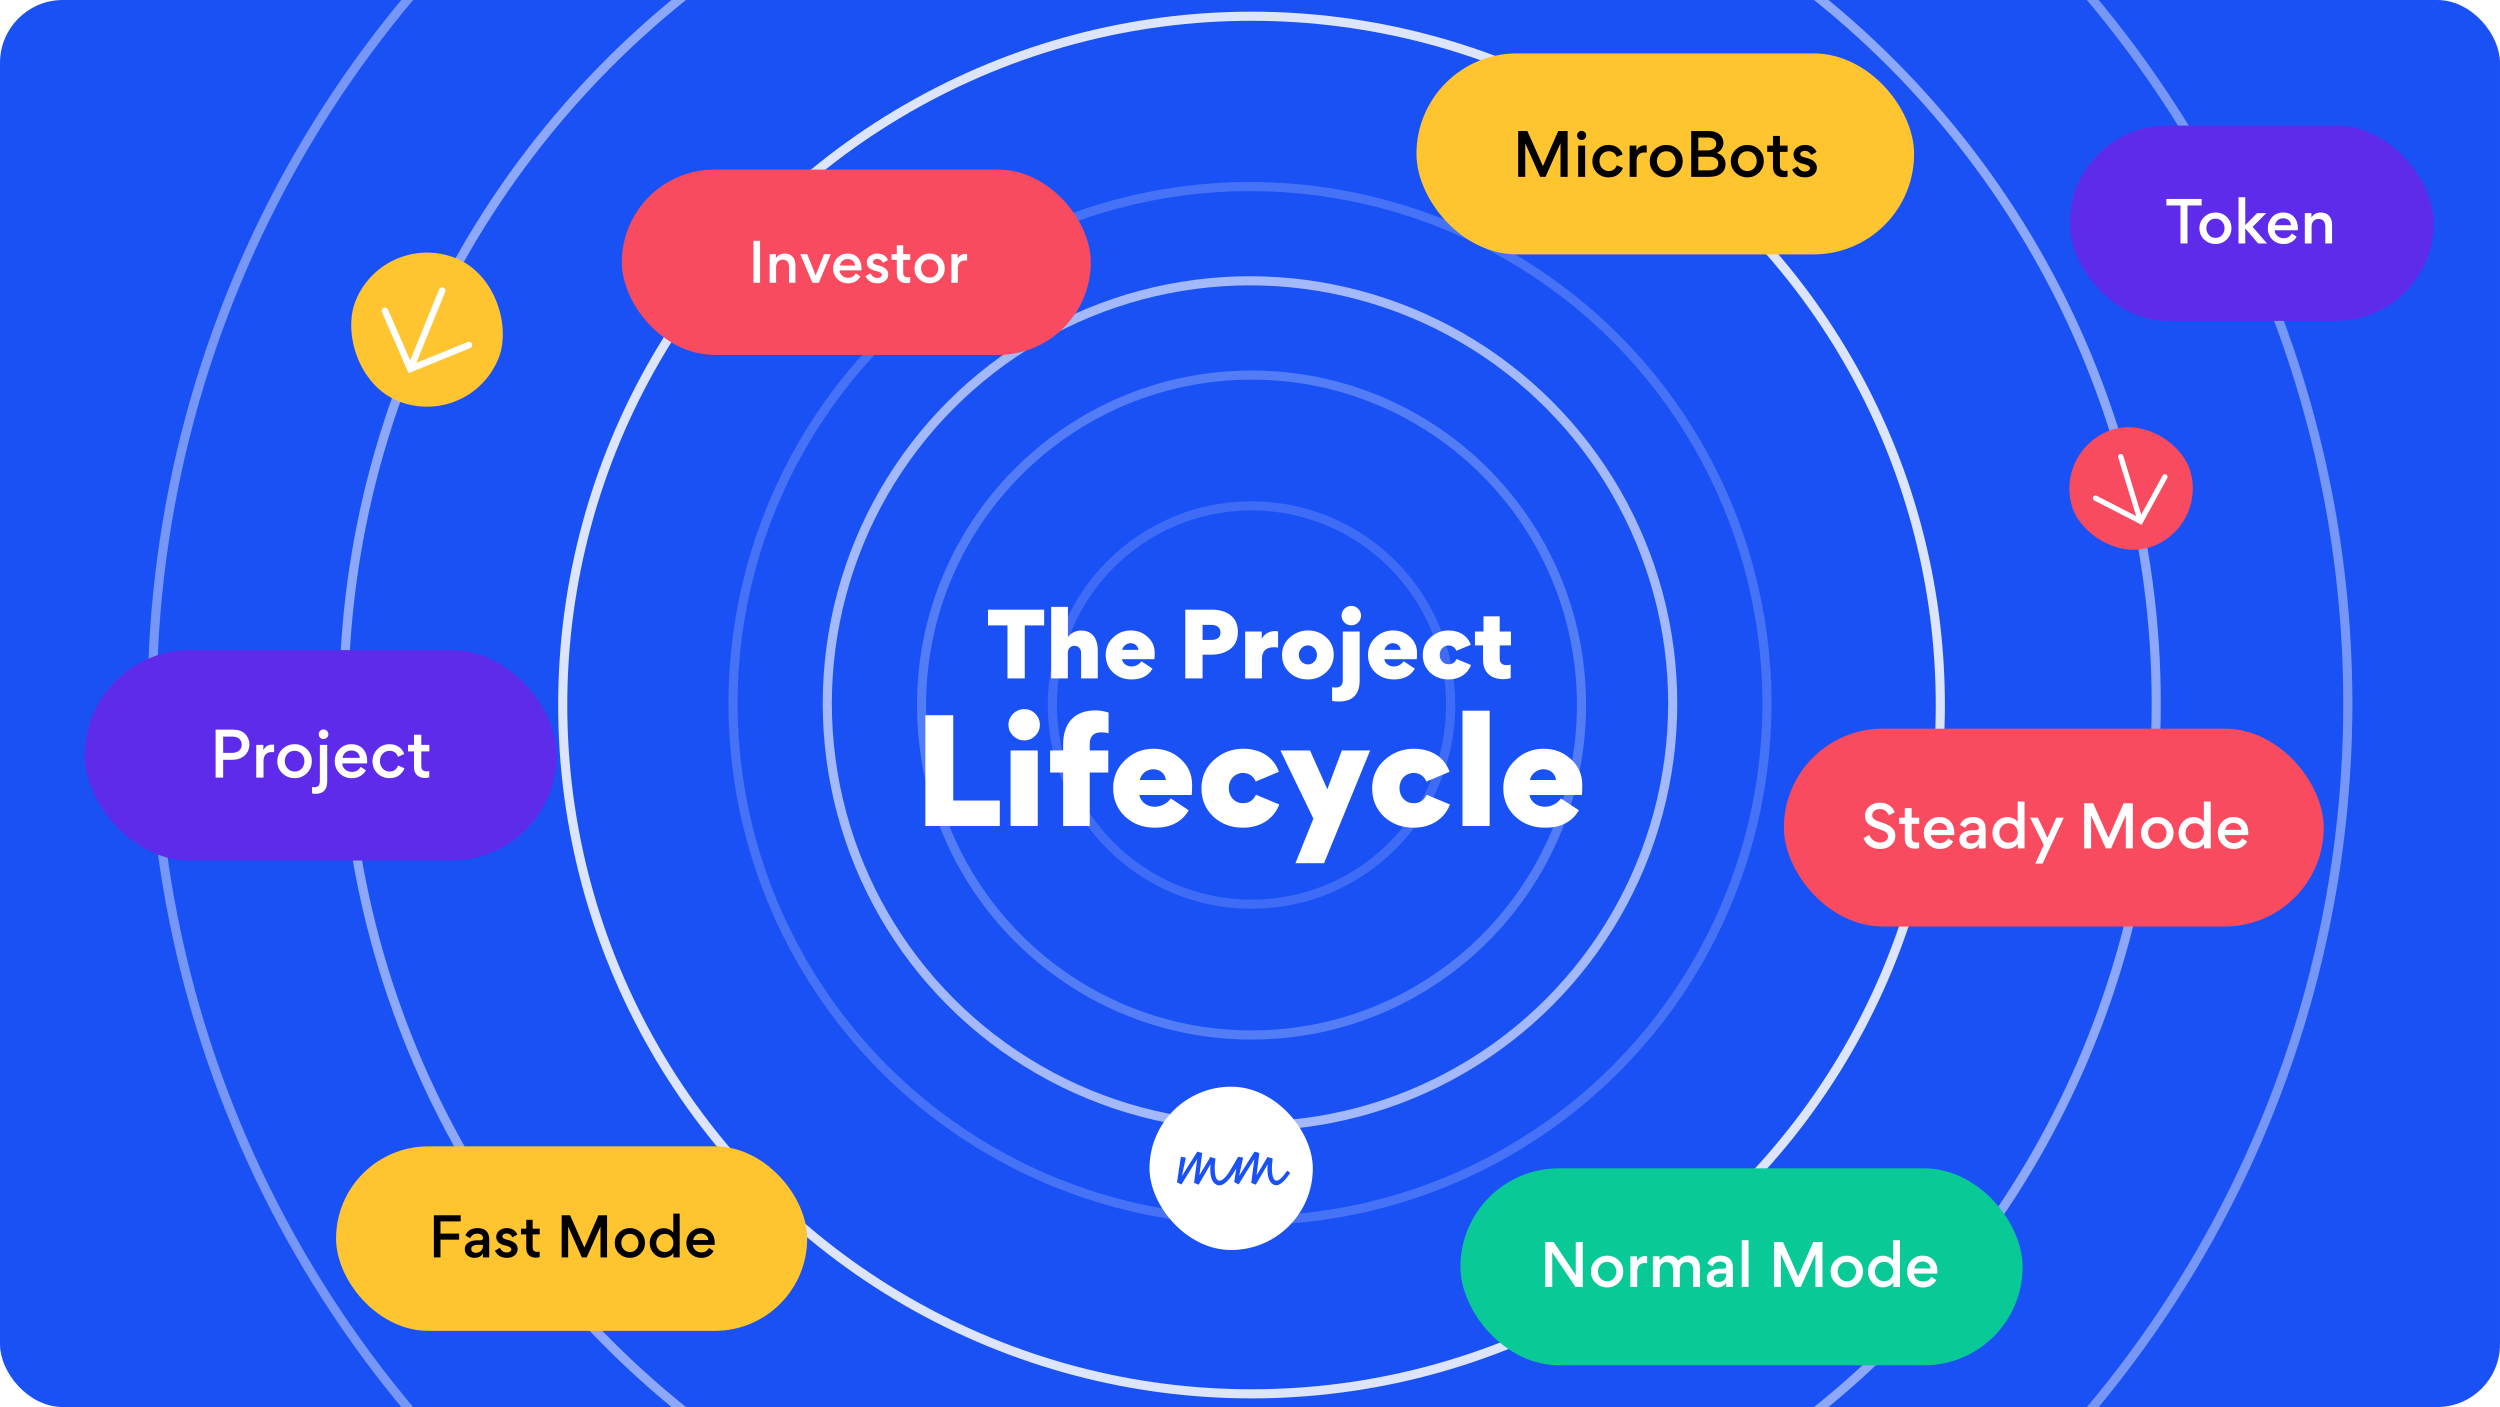 <svg width="796" height="448" viewBox="0 0 796 448" fill="none" xmlns="http://www.w3.org/2000/svg">
<g clip-path="url(#clip0_5701_23174)">
<rect width="796" height="448" rx="20" fill="#1A51F4"/>
<circle cx="398.484" cy="224.484" r="63.422" stroke="white" stroke-opacity="0.16" stroke-width="2.905"/>
<circle cx="398.485" cy="224.484" r="105.058" stroke="white" stroke-opacity="0.25" stroke-width="2.905"/>
<circle cx="398.001" cy="224" r="164.607" stroke="white" stroke-opacity="0.19" stroke-width="2.905"/>
<circle cx="398" cy="224" r="134.59" stroke="white" stroke-opacity="0.6" stroke-width="2.905"/>
<circle cx="398.484" cy="224.484" r="219.314" stroke="white" stroke-opacity="0.85" stroke-width="2.905"/>
<circle cx="398.001" cy="224" r="288.546" stroke="white" stroke-opacity="0.5" stroke-width="2.905"/>
<circle cx="398" cy="224" r="349.548" stroke="white" stroke-opacity="0.4" stroke-width="2.905"/>
<path d="M320.778 216V199.119H314.574V194.117H332.46V199.119H326.284V216H320.778ZM349.531 216H344.22V207.895C344.22 206.637 343.41 205.631 342.18 205.631C340.867 205.631 340 206.47 340 207.895V216H334.69V193.222H340.028V202.808H340.056C341.146 201.439 342.572 200.768 344.304 200.768C348.245 200.768 349.531 204.066 349.531 206.973V216ZM367.568 209.879H357.227C357.479 211.305 358.792 212.199 360.274 212.199C361.503 212.199 362.761 211.556 363.432 210.55L366.981 212.898C365.64 215.19 363.432 216.335 360.33 216.335C357.954 216.335 355.998 215.609 354.405 214.127C352.839 212.646 352.057 210.774 352.057 208.51C352.057 206.33 352.839 204.485 354.405 203.004C355.97 201.495 357.842 200.74 360.022 200.74C362.118 200.74 363.907 201.411 365.388 202.781C366.897 204.122 367.652 205.827 367.652 207.923C367.652 208.873 367.624 209.516 367.568 209.879ZM359.938 204.793C358.709 204.793 357.563 205.715 357.311 206.917H362.482C362.286 205.575 361.28 204.793 359.938 204.793ZM377.389 216V194.117H385.941C388.373 194.117 390.357 194.731 391.866 195.933C393.375 197.135 394.13 198.896 394.13 201.215C394.13 203.591 393.319 205.408 391.726 206.637C390.133 207.839 388.093 208.454 385.606 208.454H382.895V216H377.389ZM382.895 198.952V203.759H385.522C387.562 203.759 388.596 202.976 388.596 201.439C388.596 199.79 387.562 198.952 385.494 198.952H382.895ZM406.935 201.048V206.19C406.544 206.106 406.097 206.078 405.621 206.078C403.078 206.078 401.793 207.336 401.793 209.851V216H396.454V201.076H401.737V203.423H401.765C402.631 201.635 404.42 200.936 405.957 200.936C406.32 200.936 406.656 200.964 406.935 201.048ZM408.199 208.538C408.199 206.33 409.009 204.457 410.658 202.976C412.307 201.495 414.264 200.74 416.499 200.74C418.735 200.74 420.664 201.467 422.257 202.92C423.85 204.374 424.66 206.218 424.66 208.426C424.66 210.69 423.85 212.562 422.229 214.072C420.608 215.581 418.651 216.335 416.388 216.335C414.124 216.335 412.167 215.609 410.574 214.127C408.981 212.646 408.199 210.774 408.199 208.538ZM416.444 211.556C417.254 211.556 417.925 211.249 418.484 210.662C419.043 210.047 419.322 209.32 419.322 208.51C419.322 206.861 418.092 205.491 416.444 205.491C414.795 205.491 413.537 206.861 413.537 208.51C413.537 210.159 414.795 211.556 416.444 211.556ZM427.155 196.017C427.155 194.312 428.553 192.915 430.258 192.915C431.962 192.915 433.36 194.312 433.36 196.017C433.36 196.856 433.052 197.582 432.438 198.197C431.851 198.784 431.124 199.091 430.258 199.091C429.391 199.091 428.665 198.784 428.05 198.197C427.463 197.582 427.155 196.856 427.155 196.017ZM427.547 201.076H432.913V216.615C432.913 221.115 430.677 223.378 426.205 223.378C425.311 223.378 424.612 223.294 424.137 223.155V218.795C424.5 218.879 424.864 218.907 425.171 218.907C426.764 218.907 427.547 218.264 427.547 216.475V201.076ZM451.085 209.879H440.744C440.996 211.305 442.309 212.199 443.791 212.199C445.02 212.199 446.278 211.556 446.949 210.55L450.498 212.898C449.157 215.19 446.949 216.335 443.846 216.335C441.471 216.335 439.514 215.609 437.921 214.127C436.356 212.646 435.574 210.774 435.574 208.51C435.574 206.33 436.356 204.485 437.921 203.004C439.487 201.495 441.359 200.74 443.539 200.74C445.635 200.74 447.424 201.411 448.905 202.781C450.414 204.122 451.169 205.827 451.169 207.923C451.169 208.873 451.141 209.516 451.085 209.879ZM443.455 204.793C442.225 204.793 441.08 205.715 440.828 206.917H445.998C445.803 205.575 444.797 204.793 443.455 204.793ZM463.774 209.823L468.386 211.752C467.268 214.658 464.585 216.335 461.203 216.335C458.883 216.335 456.955 215.609 455.362 214.155C453.797 212.674 453.014 210.802 453.014 208.538C453.014 206.33 453.825 204.457 455.446 202.976C457.095 201.495 459.023 200.74 461.259 200.74C464.641 200.74 467.296 202.389 468.302 205.296L463.718 207.224C463.355 206.19 462.349 205.519 461.231 205.519C459.582 205.519 458.408 206.833 458.408 208.482C458.408 210.187 459.526 211.5 461.231 211.5C462.405 211.5 463.243 210.941 463.774 209.823ZM481.001 211.612V215.916C480.274 216.14 479.519 216.252 478.737 216.252C474.573 216.252 472.197 213.988 472.197 210.047V205.491H469.626V201.076H472.337V196.241H477.507V201.076H481.085V205.491H477.507V209.628C477.507 211.053 478.234 211.78 479.715 211.78C480.218 211.78 480.637 211.724 481.001 211.612ZM294.635 227.719H303.512V254.889H318.337V263H294.635V227.719ZM326.091 235.739C324.739 235.739 323.568 235.243 322.576 234.297C321.585 233.306 321.089 232.134 321.089 230.783C321.089 228.034 323.342 225.781 326.091 225.781C327.488 225.781 328.704 226.277 329.651 227.268C330.597 228.214 331.093 229.386 331.093 230.783C331.093 232.134 330.597 233.306 329.606 234.297C328.659 235.243 327.488 235.739 326.091 235.739ZM321.765 238.938H330.417V263H321.765V238.938ZM352.965 226.862V233.486C352.289 233.261 351.523 233.171 350.622 233.171C348.188 233.171 346.972 234.432 346.972 236.911V238.938H352.874V245.968H346.972V263H338.501V245.968H334.355V238.938H338.501V237.136C338.501 230.287 342.015 226.187 348.819 226.187C350.036 226.187 351.388 226.412 352.965 226.862ZM379.437 253.132H362.765C363.171 255.43 365.288 256.872 367.676 256.872C369.659 256.872 371.687 255.836 372.768 254.213L378.491 257.998C376.328 261.693 372.768 263.541 367.767 263.541C363.937 263.541 360.782 262.369 358.214 259.981C355.691 257.593 354.429 254.574 354.429 250.924C354.429 247.409 355.691 244.436 358.214 242.047C360.737 239.614 363.756 238.398 367.271 238.398C370.65 238.398 373.534 239.479 375.922 241.687C378.355 243.85 379.572 246.598 379.572 249.978C379.572 251.51 379.527 252.546 379.437 253.132ZM367.136 244.931C365.153 244.931 363.306 246.418 362.9 248.356H371.236C370.921 246.193 369.299 244.931 367.136 244.931ZM399.895 253.042L407.33 256.151C405.527 260.837 401.202 263.541 395.749 263.541C392.009 263.541 388.9 262.369 386.332 260.026C383.809 257.638 382.547 254.619 382.547 250.969C382.547 247.409 383.854 244.391 386.467 242.002C389.126 239.614 392.235 238.398 395.84 238.398C401.292 238.398 405.572 241.056 407.194 245.742L399.805 248.851C399.219 247.184 397.597 246.103 395.794 246.103C393.136 246.103 391.243 248.221 391.243 250.879C391.243 253.628 393.046 255.745 395.794 255.745C397.687 255.745 399.039 254.844 399.895 253.042ZM418.184 260.657L407.685 238.938H417.103L422.6 251.24H422.645L427.241 238.938H436.253L421.563 274.851H412.461L418.184 260.657ZM454.239 253.042L461.674 256.151C459.871 260.837 455.546 263.541 450.093 263.541C446.353 263.541 443.244 262.369 440.676 260.026C438.153 257.638 436.891 254.619 436.891 250.969C436.891 247.409 438.198 244.391 440.811 242.002C443.47 239.614 446.579 238.398 450.183 238.398C455.636 238.398 459.916 241.056 461.538 245.742L454.149 248.851C453.563 247.184 451.941 246.103 450.138 246.103C447.48 246.103 445.587 248.221 445.587 250.879C445.587 253.628 447.39 255.745 450.138 255.745C452.031 255.745 453.383 254.844 454.239 253.042ZM474.307 226.277V263H465.656V226.277H474.307ZM503.658 253.132H486.986C487.392 255.43 489.509 256.872 491.897 256.872C493.88 256.872 495.908 255.836 496.989 254.213L502.712 257.998C500.549 261.693 496.989 263.541 491.988 263.541C488.158 263.541 485.003 262.369 482.435 259.981C479.912 257.593 478.65 254.574 478.65 250.924C478.65 247.409 479.912 244.436 482.435 242.047C484.958 239.614 487.977 238.398 491.492 238.398C494.871 238.398 497.755 239.479 500.143 241.687C502.576 243.85 503.793 246.598 503.793 249.978C503.793 251.51 503.748 252.546 503.658 253.132ZM491.357 244.931C489.374 244.931 487.527 246.418 487.121 248.356H495.457C495.142 246.193 493.52 244.931 491.357 244.931Z" fill="white"/>
<rect x="366" y="346" width="52" height="52" rx="26" fill="white"/>
<path d="M394.21 368.319L395.459 369.013C395.102 369.549 393.337 372.643 392.623 373.714C390.005 377.64 388.121 378.057 386.673 376.748C385.305 375.518 385.245 372.702 385.424 370.699L381.636 377.224L380.188 376.609L381.179 369.053L376.162 377.145L374.754 376.451L375.983 368.319L377.57 368.577L376.34 374.408L381.219 366.673L382.766 367.129L381.893 374.19L385.384 368.379L387.01 368.894C386.633 371.373 386.594 374.705 387.625 375.657C388.676 376.629 390.322 374.884 391.572 372.841C392.801 370.838 394.17 368.379 394.21 368.319ZM409.857 372.742L410.809 373.456C408.092 377.502 406.347 378.077 404.879 376.748C403.51 375.518 403.451 372.702 403.629 370.699L399.841 377.224L398.394 376.609L399.385 369.053L394.368 377.145L392.959 376.351L394.229 368.319L395.796 368.577L394.546 374.408L399.425 366.673L400.972 367.129L400.099 374.19L403.59 368.379L405.216 368.894C404.839 371.373 404.8 374.705 405.831 375.657C406.902 376.649 408.449 374.705 409.857 372.742Z" fill="#1A51F4"/>
<rect x="122.496" y="73" width="49.05" height="49.05" rx="24.525" transform="rotate(22.152 122.496 73)" fill="#FFC530"/>
<path d="M149.302 109.866L130.637 117.454L122.58 98.987" stroke="white" stroke-width="2.101" stroke-miterlimit="10" stroke-linecap="round"/>
<path d="M139.812 92.133C140.031 91.596 140.644 91.338 141.182 91.556C141.719 91.775 141.977 92.388 141.758 92.925L139.812 92.133ZM130.105 115.977L139.812 92.133L141.758 92.925L132.051 116.769L130.105 115.977Z" fill="white"/>
<rect x="654" y="142.516" width="39.292" height="39.292" rx="19.646" transform="rotate(-17.042 654 142.516)" fill="#F94B60"/>
<path d="M689.303 151.834L681.557 165.993L667.206 158.607" stroke="white" stroke-width="1.683" stroke-miterlimit="10" stroke-linecap="round"/>
<path d="M674.435 145.629C674.298 145.185 674.548 144.714 674.993 144.578C675.437 144.441 675.908 144.691 676.044 145.136L674.435 145.629ZM680.479 165.346L674.435 145.629L676.044 145.136L682.088 164.853L680.479 165.346Z" fill="white"/>
<g filter="url(#filter0_b_5701_23174)">
<rect x="568" y="232" width="171.874" height="63" rx="31.5" fill="#F94B60"/>
<path d="M598.602 270.303C596.088 270.303 594.125 269.055 593.318 266.853L595.226 265.863C595.831 267.404 597.079 268.248 598.639 268.248C600.107 268.248 601.153 267.477 601.153 266.285C601.153 265.239 600.327 264.633 598.272 263.991C596.712 263.495 595.593 262.945 594.896 262.321C594.162 261.679 593.795 260.798 593.795 259.697C593.795 258.541 594.253 257.569 595.171 256.779C596.107 255.972 597.226 255.568 598.565 255.568C600.988 255.568 602.602 256.835 603.281 258.614L601.41 259.624C600.859 258.284 599.887 257.605 598.51 257.605C597.116 257.605 596.107 258.413 596.107 259.569C596.107 260.651 597.006 261.238 598.767 261.771C600.547 262.303 601.777 262.908 602.456 263.587C603.135 264.248 603.483 265.11 603.483 266.156C603.483 267.275 603.043 268.248 602.162 269.074C601.281 269.899 600.088 270.303 598.602 270.303ZM611.075 262.303H608.671V266.633C608.671 267.808 609.24 268.266 610.359 268.266C610.58 268.266 610.818 268.248 611.057 268.193V270.046C610.708 270.175 610.304 270.248 609.882 270.248C607.736 270.248 606.488 269.11 606.488 266.982V262.303H604.689V260.339H606.488V257.312H608.671V260.339H611.075V262.303ZM622.217 265.881H614.786C614.804 266.615 615.098 267.22 615.667 267.716C616.235 268.193 616.896 268.431 617.648 268.431C618.878 268.431 619.759 267.918 620.291 266.908L621.869 267.954C621.043 269.477 619.447 270.321 617.685 270.321C616.235 270.321 615.006 269.844 614.015 268.872C613.043 267.899 612.547 266.67 612.547 265.22C612.547 263.807 613.024 262.615 613.96 261.624C614.896 260.633 616.07 260.137 617.483 260.137C618.97 260.137 620.144 260.596 620.988 261.532C621.832 262.468 622.254 263.679 622.254 265.202C622.254 265.496 622.236 265.716 622.217 265.881ZM617.483 262.009C616.144 262.009 615.098 262.89 614.896 264.229H620.034C619.96 262.853 618.878 262.009 617.483 262.009ZM630.094 263.495C630.094 262.688 629.396 262.027 628.167 262.027C627.048 262.027 626.222 262.541 625.726 263.587L624.057 262.633C624.827 260.963 626.222 260.137 628.222 260.137C630.057 260.137 631.286 260.798 631.892 262.138C632.112 262.633 632.222 263.22 632.222 263.899V270.138H630.075V268.798C629.47 269.808 628.516 270.303 627.194 270.303C626.24 270.303 625.451 270.028 624.827 269.496C624.203 268.964 623.892 268.266 623.892 267.422V267.312C623.892 265.037 626.24 264.321 627.965 264.321H629.176C629.782 264.321 630.094 264.046 630.094 263.495ZM630.075 266.174V265.863H627.965C627.506 265.863 627.066 265.991 626.662 266.229C626.277 266.468 626.075 266.798 626.075 267.22C626.075 268.028 626.699 268.56 627.635 268.56C629.121 268.56 630.075 267.642 630.075 266.174ZM634.373 265.22C634.373 263.899 634.813 262.725 635.712 261.697C636.611 260.67 637.804 260.156 639.254 260.156C639.786 260.156 640.355 260.284 640.979 260.559C641.621 260.816 642.098 261.202 642.428 261.734V255.201H644.612V270.138H642.483V268.615C642.135 269.184 641.639 269.606 640.96 269.881C640.3 270.156 639.712 270.285 639.199 270.285C637.822 270.285 636.666 269.789 635.749 268.78C634.831 267.771 634.373 266.578 634.373 265.22ZM639.529 262.119C638.666 262.119 637.951 262.413 637.4 263.018C636.868 263.624 636.593 264.358 636.593 265.22C636.593 266.083 636.868 266.817 637.4 267.422C637.951 268.009 638.666 268.303 639.529 268.303C640.391 268.303 641.107 268.009 641.639 267.422C642.19 266.817 642.465 266.083 642.465 265.22C642.465 264.358 642.19 263.624 641.639 263.018C641.089 262.413 640.391 262.119 639.529 262.119ZM648.863 260.339L651.909 266.762L654.734 260.339H657.102L650.367 274.964H648.037L650.734 269.037L646.367 260.339H648.863ZM676.855 270.138V259.66H676.818L672.157 270.138H670.487L665.845 259.715H665.808V270.138H663.588V255.77H666.469L671.331 266.762H671.35L676.139 255.77H679.093V270.138H676.855ZM686.909 260.137C688.322 260.137 689.533 260.615 690.542 261.587C691.551 262.56 692.047 263.752 692.047 265.184C692.047 266.633 691.551 267.844 690.542 268.835C689.551 269.808 688.34 270.303 686.89 270.303C685.459 270.303 684.23 269.808 683.221 268.835C682.211 267.863 681.716 266.652 681.716 265.22C681.716 263.789 682.23 262.578 683.239 261.605C684.248 260.633 685.478 260.137 686.909 260.137ZM684.762 263.018C684.23 263.606 683.955 264.321 683.955 265.184C683.955 266.046 684.23 266.78 684.78 267.404C685.331 268.009 686.046 268.321 686.909 268.321C687.771 268.321 688.487 268.028 689.019 267.422C689.551 266.817 689.826 266.083 689.826 265.22C689.826 264.358 689.551 263.624 689.001 263.018C688.468 262.413 687.753 262.119 686.89 262.119C686.028 262.119 685.312 262.413 684.762 263.018ZM693.65 265.22C693.65 263.899 694.091 262.725 694.99 261.697C695.889 260.67 697.082 260.156 698.531 260.156C699.063 260.156 699.632 260.284 700.256 260.559C700.898 260.816 701.375 261.202 701.706 261.734V255.201H703.889V270.138H701.761V268.615C701.412 269.184 700.917 269.606 700.238 269.881C699.577 270.156 698.99 270.285 698.476 270.285C697.1 270.285 695.944 269.789 695.026 268.78C694.109 267.771 693.65 266.578 693.65 265.22ZM698.806 262.119C697.944 262.119 697.228 262.413 696.678 263.018C696.146 263.624 695.871 264.358 695.871 265.22C695.871 266.083 696.146 266.817 696.678 267.422C697.228 268.009 697.944 268.303 698.806 268.303C699.669 268.303 700.385 268.009 700.917 267.422C701.467 266.817 701.742 266.083 701.742 265.22C701.742 264.358 701.467 263.624 700.917 263.018C700.366 262.413 699.669 262.119 698.806 262.119ZM715.829 265.881H708.397C708.415 266.615 708.709 267.22 709.278 267.716C709.847 268.193 710.507 268.431 711.26 268.431C712.489 268.431 713.37 267.918 713.902 266.908L715.48 267.954C714.654 269.477 713.058 270.321 711.296 270.321C709.847 270.321 708.617 269.844 707.626 268.872C706.654 267.899 706.158 266.67 706.158 265.22C706.158 263.807 706.636 262.615 707.571 261.624C708.507 260.633 709.682 260.137 711.094 260.137C712.581 260.137 713.755 260.596 714.599 261.532C715.443 262.468 715.865 263.679 715.865 265.202C715.865 265.496 715.847 265.716 715.829 265.881ZM711.094 262.009C709.755 262.009 708.709 262.89 708.507 264.229H713.645C713.572 262.853 712.489 262.009 711.094 262.009Z" fill="white"/>
</g>
<g filter="url(#filter1_b_5701_23174)">
<rect x="107" y="365" width="150" height="58.745" rx="29.373" fill="#FFC530"/>
<path d="M146.186 394.717H140.249V400.346H138.144L138.144 386.949H146.683V388.899H140.249V392.783H146.186V394.717ZM153.782 394.152C153.782 393.399 153.131 392.783 151.985 392.783C150.941 392.783 150.171 393.262 149.709 394.238L148.152 393.348C148.871 391.791 150.171 391.021 152.036 391.021C153.747 391.021 154.894 391.637 155.458 392.886C155.664 393.348 155.766 393.895 155.766 394.528V400.346H153.765V399.097C153.2 400.038 152.31 400.5 151.078 400.5C150.189 400.5 149.453 400.243 148.871 399.747C148.289 399.251 147.998 398.601 147.998 397.814V397.711C147.998 395.589 150.189 394.922 151.797 394.922H152.926C153.491 394.922 153.782 394.665 153.782 394.152ZM153.765 396.65V396.359H151.797C151.369 396.359 150.958 396.479 150.582 396.701C150.223 396.924 150.035 397.232 150.035 397.625C150.035 398.378 150.616 398.874 151.489 398.874C152.875 398.874 153.765 398.019 153.765 396.65ZM161.365 400.5C159.551 400.5 158.285 399.73 157.583 398.207L159.175 397.317C159.671 398.293 160.39 398.789 161.365 398.789C162.135 398.789 162.802 398.395 162.802 397.779C162.802 397.249 162.169 396.838 160.92 396.582C159.91 396.376 159.141 396.017 158.644 395.487C158.217 395.025 157.994 394.477 157.994 393.827C157.994 393.006 158.319 392.338 158.987 391.808C159.654 391.278 160.424 391.021 161.314 391.021C162.956 391.021 164.103 391.705 164.736 393.074L163.161 393.964C162.751 393.143 162.118 392.732 161.245 392.732C160.612 392.732 159.962 393.125 159.962 393.622C159.962 394.22 160.475 394.528 161.656 394.785C163.726 395.247 164.821 396.239 164.821 397.66C164.821 398.498 164.496 399.182 163.863 399.713C163.23 400.243 162.391 400.5 161.365 400.5ZM171.839 393.04H169.597V397.078C169.597 398.173 170.128 398.601 171.171 398.601C171.377 398.601 171.599 398.584 171.822 398.532V400.26C171.497 400.38 171.12 400.449 170.727 400.449C168.725 400.449 167.561 399.388 167.561 397.403V393.04H165.884V391.209H167.561V388.386H169.597V391.209H171.839V393.04ZM191.202 400.346V390.576H191.168L186.822 400.346H185.265L180.936 390.627H180.902V400.346H178.832V386.949H181.518L186.052 397.198H186.069L190.535 386.949H193.29V400.346H191.202ZM200.577 391.021C201.895 391.021 203.024 391.466 203.965 392.373C204.906 393.279 205.368 394.392 205.368 395.726C205.368 397.078 204.906 398.207 203.965 399.131C203.041 400.038 201.912 400.5 200.56 400.5C199.226 400.5 198.079 400.038 197.138 399.131C196.197 398.224 195.735 397.095 195.735 395.76C195.735 394.426 196.214 393.297 197.155 392.39C198.096 391.483 199.243 391.021 200.577 391.021ZM198.575 393.707C198.079 394.255 197.823 394.922 197.823 395.726C197.823 396.53 198.079 397.215 198.593 397.797C199.106 398.361 199.773 398.652 200.577 398.652C201.382 398.652 202.049 398.378 202.545 397.814C203.041 397.249 203.298 396.565 203.298 395.76C203.298 394.956 203.041 394.272 202.528 393.707C202.032 393.143 201.364 392.869 200.56 392.869C199.756 392.869 199.089 393.143 198.575 393.707ZM206.863 395.76C206.863 394.528 207.274 393.433 208.113 392.475C208.951 391.517 210.063 391.038 211.415 391.038C211.911 391.038 212.441 391.158 213.023 391.414C213.622 391.654 214.067 392.013 214.375 392.509V386.418H216.411V400.346H214.426V398.926C214.101 399.456 213.639 399.85 213.006 400.106C212.39 400.363 211.843 400.483 211.363 400.483C210.08 400.483 209.002 400.021 208.147 399.08C207.291 398.139 206.863 397.027 206.863 395.76ZM211.671 392.869C210.867 392.869 210.2 393.143 209.687 393.707C209.19 394.272 208.934 394.956 208.934 395.76C208.934 396.565 209.19 397.249 209.687 397.814C210.2 398.361 210.867 398.635 211.671 398.635C212.476 398.635 213.143 398.361 213.639 397.814C214.152 397.249 214.409 396.565 214.409 395.76C214.409 394.956 214.152 394.272 213.639 393.707C213.126 393.143 212.476 392.869 211.671 392.869ZM227.544 396.376H220.614C220.631 397.061 220.905 397.625 221.436 398.087C221.966 398.532 222.582 398.755 223.284 398.755C224.43 398.755 225.251 398.276 225.747 397.335L227.219 398.31C226.449 399.73 224.96 400.517 223.318 400.517C221.966 400.517 220.82 400.072 219.896 399.165C218.989 398.258 218.527 397.112 218.527 395.76C218.527 394.443 218.972 393.331 219.844 392.407C220.717 391.483 221.812 391.021 223.13 391.021C224.516 391.021 225.611 391.449 226.398 392.321C227.185 393.194 227.578 394.323 227.578 395.743C227.578 396.017 227.561 396.222 227.544 396.376ZM223.13 392.766C221.881 392.766 220.905 393.587 220.717 394.836H225.508C225.439 393.553 224.43 392.766 223.13 392.766Z" fill="black"/>
</g>
<g filter="url(#filter2_b_5701_23174)">
<rect x="451" y="17" width="158.447" height="64" rx="32" fill="#FFC530"/>
<path d="M496.862 56.307V45.663H496.824L492.09 56.307H490.393L485.677 45.719H485.64V56.307H483.384L483.384 41.711H486.311L491.251 52.877H491.27L496.135 41.711H499.136V56.307H496.862ZM502.564 44.153C501.987 43.575 501.987 42.681 502.564 42.103C503.142 41.506 504.037 41.506 504.615 42.103C505.193 42.681 505.193 43.575 504.615 44.153C504.037 44.731 503.142 44.731 502.564 44.153ZM504.708 46.353V56.307H502.49V46.353H504.708ZM512.189 56.475C510.716 56.475 509.486 55.99 508.498 55.002C507.51 54.014 507.007 52.784 507.007 51.311C507.007 49.913 507.51 48.701 508.498 47.676C509.486 46.651 510.716 46.148 512.189 46.148C514.426 46.148 516.066 47.359 516.663 49.13L514.761 49.988C514.333 48.776 513.475 48.161 512.208 48.161C511.387 48.161 510.698 48.459 510.12 49.037C509.561 49.615 509.281 50.361 509.281 51.274C509.281 52.206 509.561 52.97 510.12 53.567C510.679 54.163 511.387 54.461 512.226 54.461C513.475 54.461 514.333 53.846 514.799 52.616L516.737 53.474C516.458 54.275 515.917 54.983 515.153 55.58C514.389 56.176 513.401 56.475 512.189 56.475ZM524.316 46.315V48.59C524.13 48.552 523.925 48.534 523.683 48.534C521.986 48.534 521.092 49.522 521.092 51.255V56.307H518.873V46.353H521.036V47.937C521.651 46.819 522.564 46.26 523.776 46.26C524.018 46.26 524.186 46.278 524.316 46.315ZM530.558 46.148C531.994 46.148 533.224 46.632 534.249 47.62C535.275 48.608 535.778 49.82 535.778 51.274C535.778 52.746 535.275 53.977 534.249 54.983C533.243 55.971 532.012 56.475 530.54 56.475C529.086 56.475 527.837 55.971 526.812 54.983C525.786 53.995 525.283 52.765 525.283 51.311C525.283 49.857 525.805 48.627 526.83 47.639C527.856 46.651 529.104 46.148 530.558 46.148ZM528.378 49.074C527.837 49.671 527.557 50.398 527.557 51.274C527.557 52.15 527.837 52.896 528.396 53.529C528.955 54.145 529.682 54.461 530.558 54.461C531.435 54.461 532.162 54.163 532.702 53.548C533.243 52.933 533.522 52.187 533.522 51.311C533.522 50.435 533.243 49.689 532.684 49.074C532.143 48.459 531.416 48.161 530.54 48.161C529.664 48.161 528.937 48.459 528.378 49.074ZM538.469 56.307V41.711H544.043C545.46 41.711 546.597 42.047 547.454 42.736C548.312 43.426 548.741 44.358 548.741 45.551C548.741 45.868 548.685 46.204 548.591 46.558C548.386 47.229 547.697 48.235 546.634 48.701C547.641 49.018 548.349 49.522 548.778 50.174C549.207 50.827 549.412 51.516 549.412 52.225C549.412 54.685 547.603 56.307 544.229 56.307H538.469ZM540.744 43.78V47.881H543.614C545.497 47.881 546.448 47.005 546.448 45.794C546.448 44.582 545.609 43.78 543.745 43.78H540.744ZM540.744 49.895V54.238H544.267C546.112 54.238 547.119 53.362 547.119 52.038C547.119 50.771 546.131 49.895 544.118 49.895H540.744ZM556.372 46.148C557.807 46.148 559.037 46.632 560.062 47.62C561.088 48.608 561.591 49.82 561.591 51.274C561.591 52.746 561.088 53.977 560.062 54.983C559.056 55.971 557.826 56.475 556.353 56.475C554.899 56.475 553.65 55.971 552.625 54.983C551.6 53.995 551.096 52.765 551.096 51.311C551.096 49.857 551.618 48.627 552.643 47.639C553.669 46.651 554.918 46.148 556.372 46.148ZM554.191 49.074C553.65 49.671 553.37 50.398 553.37 51.274C553.37 52.15 553.65 52.896 554.209 53.529C554.768 54.145 555.495 54.461 556.372 54.461C557.248 54.461 557.975 54.163 558.515 53.548C559.056 52.933 559.335 52.187 559.335 51.311C559.335 50.435 559.056 49.689 558.497 49.074C557.956 48.459 557.229 48.161 556.353 48.161C555.477 48.161 554.75 48.459 554.191 49.074ZM569.17 48.347H566.728V52.746C566.728 53.94 567.306 54.406 568.443 54.406C568.667 54.406 568.909 54.387 569.152 54.331V56.214C568.798 56.344 568.387 56.419 567.959 56.419C565.778 56.419 564.51 55.263 564.51 53.101V48.347H562.683V46.353H564.51V43.277H566.728V46.353H569.17V48.347ZM574.726 56.475C572.75 56.475 571.37 55.636 570.606 53.977L572.34 53.008C572.88 54.07 573.663 54.611 574.726 54.611C575.564 54.611 576.291 54.182 576.291 53.511C576.291 52.933 575.602 52.486 574.241 52.206C573.141 51.982 572.302 51.591 571.762 51.013C571.296 50.51 571.053 49.913 571.053 49.205C571.053 48.31 571.408 47.583 572.135 47.005C572.862 46.427 573.7 46.148 574.67 46.148C576.459 46.148 577.708 46.893 578.398 48.385L576.683 49.354C576.236 48.459 575.546 48.012 574.595 48.012C573.905 48.012 573.197 48.441 573.197 48.981C573.197 49.633 573.756 49.969 575.043 50.249C577.298 50.752 578.491 51.833 578.491 53.38C578.491 54.294 578.137 55.039 577.447 55.617C576.757 56.195 575.844 56.475 574.726 56.475Z" fill="black"/>
</g>
<g filter="url(#filter3_b_5701_23174)">
<rect x="27" y="207" width="150.262" height="67" rx="33.5" fill="#5D2BE9"/>
<path d="M79.406 237.049C79.406 238.435 78.898 239.605 77.903 240.542C76.908 241.459 75.542 241.928 73.766 241.928H71.054V247.587H68.653V232.307H74.059C75.835 232.307 77.181 232.775 78.059 233.693C78.957 234.61 79.406 235.742 79.406 237.049ZM73.844 234.532H71.054V239.723H73.844C75.971 239.723 76.966 238.513 76.966 237.108C76.966 236.405 76.732 235.8 76.244 235.293C75.776 234.785 74.976 234.532 73.844 234.532ZM87.282 237.127V239.508C87.087 239.469 86.872 239.449 86.619 239.449C84.843 239.449 83.906 240.484 83.906 242.298V247.587H81.584V237.166H83.848V238.825C84.492 237.654 85.448 237.069 86.716 237.069C86.97 237.069 87.146 237.088 87.282 237.127ZM93.817 236.951C95.32 236.951 96.607 237.459 97.681 238.493C98.754 239.527 99.281 240.796 99.281 242.318C99.281 243.86 98.754 245.148 97.681 246.201C96.627 247.236 95.339 247.763 93.797 247.763C92.275 247.763 90.968 247.236 89.894 246.201C88.821 245.167 88.294 243.879 88.294 242.357C88.294 240.835 88.841 239.547 89.914 238.513C90.987 237.478 92.295 236.951 93.817 236.951ZM91.534 240.015C90.968 240.64 90.675 241.401 90.675 242.318C90.675 243.235 90.968 244.016 91.553 244.679C92.139 245.323 92.9 245.655 93.817 245.655C94.734 245.655 95.495 245.343 96.061 244.699C96.627 244.055 96.92 243.274 96.92 242.357C96.92 241.44 96.627 240.659 96.041 240.015C95.476 239.371 94.715 239.059 93.797 239.059C92.88 239.059 92.119 239.371 91.534 240.015ZM102.996 232.248C103.855 232.248 104.557 232.951 104.557 233.79C104.557 234.629 103.855 235.312 102.996 235.312C102.157 235.312 101.474 234.629 101.474 233.79C101.474 232.951 102.157 232.248 102.996 232.248ZM101.845 237.166H104.187V248.816C104.187 251.451 102.918 252.758 100.401 252.758C100.03 252.758 99.679 252.7 99.347 252.602V250.573C99.523 250.631 99.718 250.651 99.933 250.651C101.318 250.651 101.845 250.124 101.845 248.563V237.166ZM116.874 243.06H108.97C108.99 243.84 109.302 244.484 109.907 245.011C110.512 245.518 111.215 245.772 112.015 245.772C113.322 245.772 114.259 245.226 114.825 244.152L116.503 245.265C115.625 246.884 113.927 247.782 112.054 247.782C110.512 247.782 109.205 247.275 108.151 246.24C107.116 245.206 106.59 243.899 106.59 242.357C106.59 240.854 107.097 239.586 108.092 238.532C109.087 237.478 110.336 236.951 111.839 236.951C113.42 236.951 114.669 237.439 115.566 238.435C116.464 239.43 116.913 240.718 116.913 242.337C116.913 242.65 116.893 242.884 116.874 243.06ZM111.839 238.942C110.414 238.942 109.302 239.879 109.087 241.303H114.552C114.473 239.84 113.322 238.942 111.839 238.942ZM124.021 247.763C122.479 247.763 121.191 247.255 120.157 246.221C119.123 245.187 118.596 243.899 118.596 242.357C118.596 240.893 119.123 239.625 120.157 238.552C121.191 237.478 122.479 236.951 124.021 236.951C126.362 236.951 128.08 238.22 128.704 240.074L126.714 240.971C126.265 239.703 125.367 239.059 124.04 239.059C123.182 239.059 122.46 239.371 121.855 239.976C121.269 240.581 120.976 241.362 120.976 242.318C120.976 243.294 121.269 244.094 121.855 244.718C122.44 245.343 123.182 245.655 124.06 245.655C125.367 245.655 126.265 245.011 126.753 243.723L128.782 244.621C128.49 245.46 127.924 246.201 127.123 246.826C126.323 247.45 125.289 247.763 124.021 247.763ZM136.697 239.254H134.141V243.86C134.141 245.109 134.746 245.596 135.936 245.596C136.17 245.596 136.424 245.577 136.678 245.518V247.489C136.307 247.626 135.877 247.704 135.429 247.704C133.145 247.704 131.818 246.494 131.818 244.23V239.254H129.906V237.166H131.818V233.946H134.141V237.166H136.697V239.254Z" fill="white"/>
</g>
<g filter="url(#filter4_b_5701_23174)">
<rect x="198" y="54" width="149.306" height="59" rx="29.5" fill="#F94B60"/>
<path d="M239.9 90.05L239.9 76.661H242.003V90.05H239.9ZM253.26 90.05H251.225V84.938C251.225 83.569 250.558 82.663 249.207 82.663C247.925 82.663 247.104 83.587 247.104 84.972V90.05H245.069V80.919H247.053V82.15C247.754 81.21 248.677 80.731 249.84 80.731C252.08 80.731 253.26 82.236 253.26 84.424V90.05ZM254.813 80.919H257.019L259.704 87.674L262.389 80.919H264.526L260.713 90.05H258.678L254.813 80.919ZM274.273 86.083H267.347C267.365 86.767 267.638 87.332 268.168 87.793C268.698 88.238 269.314 88.46 270.015 88.46C271.161 88.46 271.982 87.981 272.478 87.041L273.948 88.016C273.179 89.435 271.691 90.222 270.049 90.222C268.698 90.222 267.553 89.777 266.629 88.871C265.723 87.964 265.261 86.819 265.261 85.468C265.261 84.151 265.706 83.039 266.578 82.116C267.45 81.192 268.544 80.731 269.861 80.731C271.246 80.731 272.341 81.158 273.127 82.03C273.914 82.903 274.307 84.031 274.307 85.451C274.307 85.724 274.29 85.929 274.273 86.083ZM269.861 82.475C268.613 82.475 267.638 83.296 267.45 84.544H272.238C272.17 83.262 271.161 82.475 269.861 82.475ZM279.356 90.204C277.543 90.204 276.278 89.435 275.577 87.913L277.167 87.024C277.663 87.999 278.381 88.494 279.356 88.494C280.126 88.494 280.793 88.101 280.793 87.485C280.793 86.955 280.16 86.545 278.911 86.288C277.903 86.083 277.133 85.724 276.637 85.194C276.21 84.732 275.987 84.185 275.987 83.535C275.987 82.714 276.312 82.047 276.979 81.517C277.646 80.987 278.416 80.731 279.305 80.731C280.946 80.731 282.092 81.415 282.725 82.783L281.152 83.672C280.741 82.851 280.108 82.441 279.236 82.441C278.604 82.441 277.954 82.834 277.954 83.33C277.954 83.928 278.467 84.236 279.647 84.493C281.716 84.955 282.81 85.946 282.81 87.366C282.81 88.204 282.485 88.888 281.853 89.418C281.22 89.948 280.382 90.204 279.356 90.204ZM289.824 82.749H287.584V86.784C287.584 87.879 288.114 88.306 289.157 88.306C289.362 88.306 289.585 88.289 289.807 88.238V89.965C289.482 90.085 289.106 90.153 288.712 90.153C286.712 90.153 285.549 89.093 285.549 87.109V82.749H283.873V80.919H285.549V78.097H287.584V80.919H289.824V82.749ZM296.018 80.731C297.335 80.731 298.464 81.175 299.404 82.082C300.345 82.988 300.806 84.1 300.806 85.433C300.806 86.784 300.345 87.913 299.404 88.836C298.481 89.743 297.352 90.204 296.001 90.204C294.667 90.204 293.522 89.743 292.581 88.836C291.641 87.93 291.179 86.801 291.179 85.468C291.179 84.134 291.658 83.005 292.598 82.099C293.539 81.192 294.684 80.731 296.018 80.731ZM294.018 83.415C293.522 83.963 293.265 84.63 293.265 85.433C293.265 86.237 293.522 86.921 294.035 87.502C294.548 88.067 295.215 88.358 296.018 88.358C296.822 88.358 297.489 88.084 297.985 87.52C298.481 86.955 298.737 86.271 298.737 85.468C298.737 84.664 298.481 83.98 297.968 83.415C297.472 82.851 296.805 82.578 296.001 82.578C295.197 82.578 294.531 82.851 294.018 83.415ZM307.927 80.885V82.971C307.756 82.937 307.568 82.92 307.346 82.92C305.789 82.92 304.969 83.826 304.969 85.416V90.05H302.934V80.919H304.917V82.372C305.482 81.346 306.32 80.833 307.431 80.833C307.653 80.833 307.807 80.85 307.927 80.885Z" fill="white"/>
</g>
<g filter="url(#filter5_b_5701_23174)">
<rect x="465" y="372" width="179" height="62.711" rx="31.355" fill="#09CA96"/>
<path d="M501.614 409.756L494.235 398.742V409.756H492.025V395.454H494.673L501.724 405.993V395.454H503.952V409.756H501.614ZM511.725 399.801C513.131 399.801 514.337 400.276 515.341 401.244C516.346 402.212 516.839 403.4 516.839 404.824C516.839 406.267 516.346 407.473 515.341 408.459C514.355 409.427 513.149 409.92 511.707 409.92C510.282 409.92 509.058 409.427 508.053 408.459C507.049 407.491 506.556 406.285 506.556 404.861C506.556 403.436 507.067 402.231 508.072 401.262C509.076 400.294 510.3 399.801 511.725 399.801ZM509.588 402.669C509.058 403.253 508.784 403.966 508.784 404.824C508.784 405.683 509.058 406.413 509.606 407.034C510.154 407.637 510.866 407.948 511.725 407.948C512.583 407.948 513.296 407.655 513.825 407.053C514.355 406.45 514.629 405.719 514.629 404.861C514.629 404.002 514.355 403.272 513.807 402.669C513.277 402.066 512.565 401.774 511.707 401.774C510.848 401.774 510.136 402.066 509.588 402.669ZM524.445 399.966V402.194C524.262 402.157 524.061 402.139 523.824 402.139C522.161 402.139 521.285 403.107 521.285 404.806V409.756H519.111V400.002H521.23V401.555C521.833 400.459 522.728 399.911 523.915 399.911C524.152 399.911 524.317 399.929 524.445 399.966ZM534.848 409.756H532.693V404.276C532.693 402.815 532.035 401.847 530.592 401.847C529.277 401.847 528.455 402.852 528.455 404.331V409.756H526.282V400.002H528.4V401.317C529.168 400.294 530.136 399.783 531.305 399.783C532.711 399.783 533.716 400.313 534.318 401.39C535.323 400.294 536.273 399.783 537.716 399.783C540.072 399.783 541.259 401.39 541.259 403.728V409.756H539.086V404.258C539.086 402.779 538.446 401.847 537.003 401.847C535.67 401.847 534.848 402.833 534.848 404.313V409.756ZM549.636 403.144C549.636 402.34 548.942 401.683 547.718 401.683C546.604 401.683 545.782 402.194 545.289 403.235L543.627 402.285C544.394 400.623 545.782 399.801 547.773 399.801C549.6 399.801 550.824 400.459 551.426 401.792C551.645 402.285 551.755 402.87 551.755 403.546V409.756H549.618V408.422C549.015 409.427 548.065 409.92 546.75 409.92C545.801 409.92 545.015 409.646 544.394 409.117C543.773 408.587 543.463 407.893 543.463 407.053V406.943C543.463 404.678 545.801 403.966 547.518 403.966H548.723C549.326 403.966 549.636 403.692 549.636 403.144ZM549.618 405.811V405.5H547.518C547.061 405.5 546.623 405.628 546.221 405.865C545.837 406.103 545.636 406.432 545.636 406.852C545.636 407.655 546.257 408.185 547.189 408.185C548.668 408.185 549.618 407.272 549.618 405.811ZM554.572 409.756V394.888H556.745V409.756H554.572ZM578.042 409.756V399.326H578.006L573.366 409.756H571.704L567.083 399.381H567.047V409.756H564.836V395.454H567.704L572.544 406.395H572.563L577.33 395.454H580.271V409.756H578.042ZM588.05 399.801C589.457 399.801 590.662 400.276 591.667 401.244C592.671 402.212 593.165 403.4 593.165 404.824C593.165 406.267 592.671 407.473 591.667 408.459C590.68 409.427 589.475 409.92 588.032 409.92C586.607 409.92 585.384 409.427 584.379 408.459C583.374 407.491 582.881 406.285 582.881 404.861C582.881 403.436 583.393 402.231 584.397 401.262C585.402 400.294 586.626 399.801 588.05 399.801ZM585.913 402.669C585.384 403.253 585.11 403.966 585.11 404.824C585.11 405.683 585.384 406.413 585.931 407.034C586.479 407.637 587.192 407.948 588.05 407.948C588.909 407.948 589.621 407.655 590.151 407.053C590.68 406.45 590.954 405.719 590.954 404.861C590.954 404.002 590.68 403.272 590.132 402.669C589.603 402.066 588.89 401.774 588.032 401.774C587.174 401.774 586.461 402.066 585.913 402.669ZM594.761 404.861C594.761 403.546 595.199 402.377 596.094 401.354C596.989 400.331 598.176 399.82 599.619 399.82C600.149 399.82 600.715 399.947 601.336 400.221C601.976 400.477 602.45 400.861 602.779 401.39V394.888H604.953V409.756H602.834V408.24C602.487 408.806 601.994 409.226 601.318 409.5C600.66 409.774 600.076 409.902 599.565 409.902C598.195 409.902 597.044 409.409 596.131 408.404C595.217 407.4 594.761 406.212 594.761 404.861ZM599.893 401.774C599.035 401.774 598.322 402.066 597.775 402.669C597.245 403.272 596.971 404.002 596.971 404.861C596.971 405.719 597.245 406.45 597.775 407.053C598.322 407.637 599.035 407.929 599.893 407.929C600.752 407.929 601.464 407.637 601.994 407.053C602.542 406.45 602.816 405.719 602.816 404.861C602.816 404.002 602.542 403.272 601.994 402.669C601.446 402.066 600.752 401.774 599.893 401.774ZM616.837 405.518H609.44C609.458 406.249 609.75 406.852 610.317 407.345C610.883 407.82 611.54 408.057 612.289 408.057C613.513 408.057 614.39 407.546 614.92 406.541L616.49 407.582C615.668 409.098 614.079 409.939 612.326 409.939C610.883 409.939 609.659 409.464 608.673 408.496C607.705 407.527 607.212 406.304 607.212 404.861C607.212 403.454 607.686 402.267 608.618 401.281C609.55 400.294 610.718 399.801 612.125 399.801C613.604 399.801 614.773 400.258 615.614 401.189C616.454 402.121 616.874 403.326 616.874 404.842C616.874 405.135 616.856 405.354 616.837 405.518ZM612.125 401.664C610.792 401.664 609.75 402.541 609.55 403.874H614.664C614.591 402.505 613.513 401.664 612.125 401.664Z" fill="white"/>
</g>
<g filter="url(#filter6_b_5701_23174)">
<rect x="659" y="40" width="115.894" height="62.172" rx="31.086" fill="#5D2BE9"/>
<path d="M689.778 65.413V63.349H701.005V65.413H696.496V77.528H694.269V65.413H689.778ZM705.417 67.659C706.811 67.659 708.007 68.13 709.002 69.089C709.998 70.049 710.487 71.226 710.487 72.639C710.487 74.069 709.998 75.264 709.002 76.242C708.025 77.202 706.829 77.691 705.399 77.691C703.986 77.691 702.773 77.202 701.777 76.242C700.781 75.282 700.292 74.087 700.292 72.675C700.292 71.262 700.799 70.067 701.795 69.107C702.791 68.148 704.005 67.659 705.417 67.659ZM703.298 70.502C702.773 71.081 702.502 71.787 702.502 72.639C702.502 73.49 702.773 74.214 703.316 74.83C703.86 75.427 704.566 75.735 705.417 75.735C706.268 75.735 706.974 75.445 707.499 74.848C708.025 74.25 708.296 73.526 708.296 72.675C708.296 71.824 708.025 71.099 707.481 70.502C706.956 69.904 706.25 69.614 705.399 69.614C704.548 69.614 703.842 69.904 703.298 70.502ZM712.74 77.528V62.788H714.895V71.661H714.913L718.661 67.858H721.595L717.231 72.24L721.83 77.528H718.987L714.949 72.802H714.895V77.528H712.74ZM731.605 73.327H724.271C724.289 74.051 724.579 74.649 725.14 75.138C725.702 75.608 726.353 75.844 727.096 75.844C728.309 75.844 729.178 75.337 729.704 74.341L731.261 75.373C730.446 76.876 728.871 77.709 727.132 77.709C725.702 77.709 724.488 77.238 723.51 76.278C722.551 75.319 722.062 74.105 722.062 72.675C722.062 71.28 722.533 70.103 723.456 69.126C724.38 68.148 725.539 67.659 726.933 67.659C728.4 67.659 729.559 68.111 730.392 69.035C731.225 69.959 731.641 71.154 731.641 72.657C731.641 72.946 731.623 73.164 731.605 73.327ZM726.933 69.506C725.611 69.506 724.579 70.375 724.38 71.697H729.45C729.378 70.339 728.309 69.506 726.933 69.506ZM742.529 77.528H740.374V72.113C740.374 70.665 739.667 69.705 738.237 69.705C736.879 69.705 736.01 70.683 736.01 72.15V77.528H733.855V67.858H735.955V69.162C736.698 68.166 737.675 67.659 738.907 67.659C741.279 67.659 742.529 69.252 742.529 71.57V77.528Z" fill="white"/>
</g>
</g>
<defs>
<filter id="filter0_b_5701_23174" x="559.114" y="223.114" width="189.645" height="80.772" filterUnits="userSpaceOnUse" color-interpolation-filters="sRGB">
<feFlood flood-opacity="0" result="BackgroundImageFix"/>
<feGaussianBlur in="BackgroundImageFix" stdDeviation="4.443"/>
<feComposite in2="SourceAlpha" operator="in" result="effect1_backgroundBlur_5701_23174"/>
<feBlend mode="normal" in="SourceGraphic" in2="effect1_backgroundBlur_5701_23174" result="shape"/>
</filter>
<filter id="filter1_b_5701_23174" x="98.714" y="356.714" width="166.572" height="75.317" filterUnits="userSpaceOnUse" color-interpolation-filters="sRGB">
<feFlood flood-opacity="0" result="BackgroundImageFix"/>
<feGaussianBlur in="BackgroundImageFix" stdDeviation="4.143"/>
<feComposite in2="SourceAlpha" operator="in" result="effect1_backgroundBlur_5701_23174"/>
<feBlend mode="normal" in="SourceGraphic" in2="effect1_backgroundBlur_5701_23174" result="shape"/>
</filter>
<filter id="filter2_b_5701_23174" x="441.973" y="7.973" width="176.502" height="82.055" filterUnits="userSpaceOnUse" color-interpolation-filters="sRGB">
<feFlood flood-opacity="0" result="BackgroundImageFix"/>
<feGaussianBlur in="BackgroundImageFix" stdDeviation="4.514"/>
<feComposite in2="SourceAlpha" operator="in" result="effect1_backgroundBlur_5701_23174"/>
<feBlend mode="normal" in="SourceGraphic" in2="effect1_backgroundBlur_5701_23174" result="shape"/>
</filter>
<filter id="filter3_b_5701_23174" x="17.55" y="197.55" width="169.163" height="85.901" filterUnits="userSpaceOnUse" color-interpolation-filters="sRGB">
<feFlood flood-opacity="0" result="BackgroundImageFix"/>
<feGaussianBlur in="BackgroundImageFix" stdDeviation="4.725"/>
<feComposite in2="SourceAlpha" operator="in" result="effect1_backgroundBlur_5701_23174"/>
<feBlend mode="normal" in="SourceGraphic" in2="effect1_backgroundBlur_5701_23174" result="shape"/>
</filter>
<filter id="filter4_b_5701_23174" x="189.719" y="45.719" width="165.869" height="75.563" filterUnits="userSpaceOnUse" color-interpolation-filters="sRGB">
<feFlood flood-opacity="0" result="BackgroundImageFix"/>
<feGaussianBlur in="BackgroundImageFix" stdDeviation="4.141"/>
<feComposite in2="SourceAlpha" operator="in" result="effect1_backgroundBlur_5701_23174"/>
<feBlend mode="normal" in="SourceGraphic" in2="effect1_backgroundBlur_5701_23174" result="shape"/>
</filter>
<filter id="filter5_b_5701_23174" x="456.155" y="363.155" width="196.691" height="80.402" filterUnits="userSpaceOnUse" color-interpolation-filters="sRGB">
<feFlood flood-opacity="0" result="BackgroundImageFix"/>
<feGaussianBlur in="BackgroundImageFix" stdDeviation="4.423"/>
<feComposite in2="SourceAlpha" operator="in" result="effect1_backgroundBlur_5701_23174"/>
<feBlend mode="normal" in="SourceGraphic" in2="effect1_backgroundBlur_5701_23174" result="shape"/>
</filter>
<filter id="filter6_b_5701_23174" x="650.231" y="31.23" width="133.433" height="79.711" filterUnits="userSpaceOnUse" color-interpolation-filters="sRGB">
<feFlood flood-opacity="0" result="BackgroundImageFix"/>
<feGaussianBlur in="BackgroundImageFix" stdDeviation="4.385"/>
<feComposite in2="SourceAlpha" operator="in" result="effect1_backgroundBlur_5701_23174"/>
<feBlend mode="normal" in="SourceGraphic" in2="effect1_backgroundBlur_5701_23174" result="shape"/>
</filter>
<clipPath id="clip0_5701_23174">
<rect width="796" height="448" rx="20" fill="white"/>
</clipPath>
</defs>
</svg>
